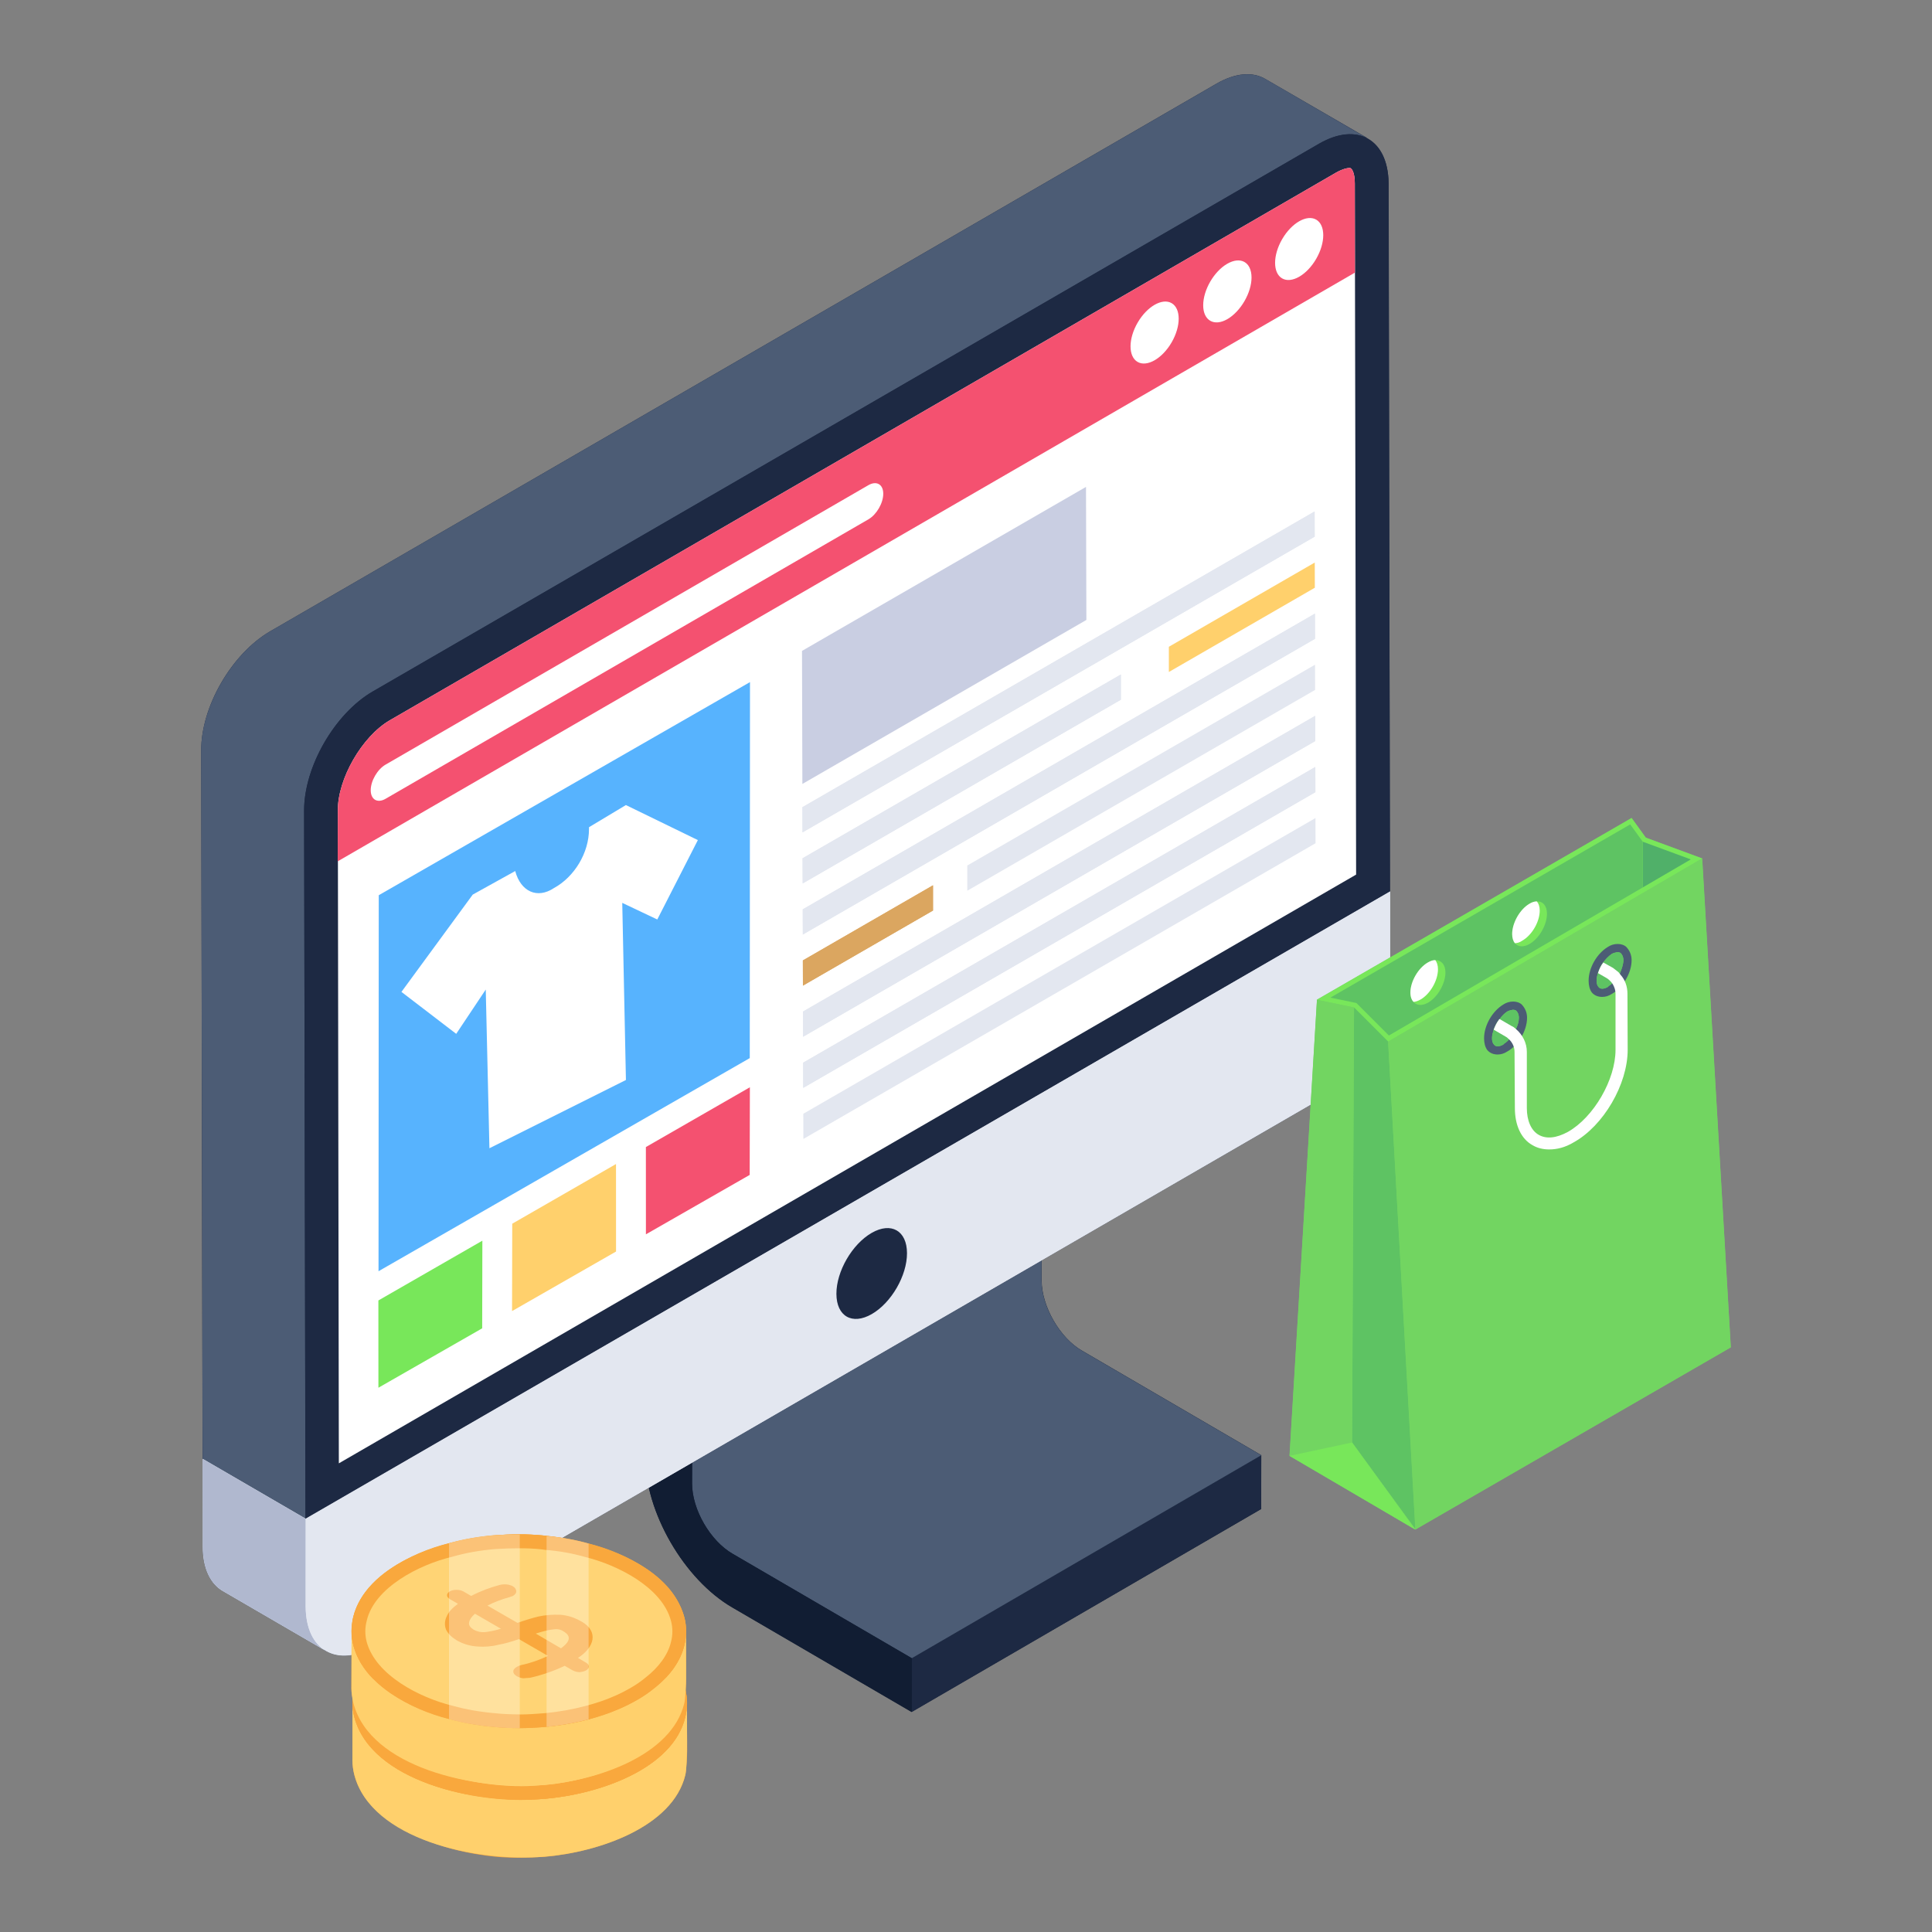 <svg id="Layer_1" enable-background="new 0 0 52 52" height="512" viewBox="0 0 52 52" width="512" xmlns="http://www.w3.org/2000/svg"><rect x="0" y="0" width="52" height="52" fill="#808080" stroke="none"/><g id="_Web_Shopping"><g id="_x37_1"><g><g><g><g><path d="m33.946 39.165v1.45l-9.41 5.46-4.82-2.81c-1.3-.75-2.36-2.57-2.35-4.07l.01-3.76 1.26.73v.01l9.41-5.48-.01 3.77c0 .69.49 1.55 1.09 1.89z" fill="#111d33"/></g></g><g><g><path d="m24.542 44.631 9.406-5.466-.004 1.449-9.406 5.466z" fill="#1d2943"/></g></g><g><g><path d="m33.947 39.168-9.405 5.463-4.82-2.81c-.605-.347-1.094-1.192-1.094-1.895l.009-3.755 9.405-5.472-.009 3.764c0 .694.489 1.548 1.094 1.895z" fill="#4c5c75"/></g></g><g><g><path d="m18.637 36.168-.011 3.76c-.002.698.491 1.545 1.093 1.893l4.823 2.811-.004 1.449-4.823-2.811c-1.301-.751-2.354-2.575-2.35-4.07l.011-3.76z" fill="#111d33"/></g></g><g><path d="m37.416 26.355c0 1.18-.83 2.62-1.85 3.21l-25.47 14.74c-.56.32-1.06.33-1.4.07.02.03.05.05.07.06l-2.77-1.61c-.33-.19-.54-.61-.54-1.19l-.04-21.43c-.01-1.18.82-2.61 1.85-3.21l25.47-14.74c.52-.3.98-.33 1.32-.13l2.78 1.61c-.02-.01-.05-.03-.08-.03.37.17.61.6.62 1.23z" fill="#1d2943"/></g><g><path d="m5.414 20.209c-.007-1.18.826-2.615 1.848-3.212l25.473-14.74c.518-.301.983-.328 1.324-.131l2.772 1.612c-.341-.197-.806-.171-1.324.125l-25.473 14.746c-1.022.59-1.855 2.032-1.848 3.212l.039 21.421c.006.59.21.996.544 1.193l-2.773-1.612c-.334-.19-.537-.603-.537-1.186z" fill="#4c5c75"/></g><g><path d="m35.508 3.867c1.025-.592 1.861-.116 1.864 1.067l.044 21.421c.003 1.178-.827 2.616-1.852 3.208l-25.472 14.743c-1.025.592-1.861.116-1.864-1.062l-.044-21.421c-.003-1.183.827-2.621 1.852-3.212z" fill="#1d2943"/></g><g><path d="m37.416 23.995v2.36c0 1.18-.83 2.62-1.85 3.21l-25.47 14.74c-.56.32-1.06.33-1.4.07.02.03.05.05.07.06l-2.77-1.61c-.33-.19-.54-.61-.54-1.19v-2.37l2.77 1.61z" fill="#e3e7f0"/></g><g><path d="m8.226 43.242.003-2.362-2.774-1.614.005 2.37c0 .583.203.996.537 1.186l2.773 1.612c-.334-.197-.537-.603-.544-1.193z" fill="#b0b8cf"/></g><g><path d="m37.416 23.992v2.364c.003 1.178-.827 2.616-1.852 3.208l-25.472 14.743c-1.025.592-1.861.116-1.864-1.062l0-2.363z" fill="#e3e7f0"/></g><g><path d="m23.459 33.185c.526-.304.951-.062.953.543.002.605-.421 1.336-.947 1.64-.526.304-.951.062-.953-.543-.002-.605.421-1.336.947-1.64z" fill="#1d2943"/></g><g><path d="m36.5 23.54-27.38 15.846-.027-17.564c-.009-.859.651-1.998 1.392-2.432l25.473-14.743c.208-.118.334-.127.38-.127.054.018.127.136.127.416z" fill="#fff"/></g><g><path d="m36.469 7.337-27.38 15.846.004-1.361c-.009-.859.651-1.998 1.392-2.432l25.473-14.743c.208-.118.334-.127.38-.127.054.018.127.136.127.416z" fill="#f45170"/></g><g><g><g><ellipse cx="31.088" cy="8.967" fill="#fff" rx=".914" ry=".529" transform="matrix(.502 -.865 .865 .502 7.714 31.34)"/></g></g><g><g><path d="m33.03 7.1c.361-.208.654-.047.655.368.001.409-.29.913-.651 1.122-.356.205-.649.038-.65-.371-.001-.414.29-.913.646-1.119z" fill="#fff"/></g></g><g><g><ellipse cx="34.981" cy="6.719" fill="#fff" rx=".914" ry=".529" transform="matrix(.502 -.865 .865 .502 11.595 33.588)"/></g></g></g><g><g><path d="m23.372 13.059c.219-.127.4-.024.401.228s-.179.563-.398.69l-12.996 7.522c-.219.127-.4.024-.401-.228-.001-.252.179-.563.398-.69z" fill="#fff"/></g></g><g><g><g><path d="m10.184 35.002 2.799-1.609-.005 2.359-2.793 1.599z" fill="#78e75a"/></g></g><g><g><path d="m13.787 32.936 2.793-1.606.001 2.355-2.799 1.603z" fill="#ffd06c"/></g></g><g><g><path d="m10.194 24.095 9.992-5.736-.006 10.12-9.992 5.736z" fill="#57b3fe"/></g></g><g><g><path d="m17.384 30.873 2.799-1.609-.005 2.359-2.793 1.599z" fill="#f45170"/></g></g><g><g><path d="m30.168 18.154-8.566 4.946.002.678 8.564-4.945z" fill="#e3e7f0"/></g></g><g><g><path d="m31.46 18.087 3.929-2.268-.002-.678-3.927 2.267z" fill="#ffd06c"/></g></g><g><g><path d="m35.383 13.766.002.678-13.785 7.959-.002-.678z" fill="#e3e7f0"/></g></g><g enable-background="new"><g><g><path d="m35.406 22.018.002.678-13.785 7.959-.002-.678z" fill="#e3e7f0"/></g></g><g><g><path d="m35.402 20.643.002.678-13.785 7.959-.002-.678z" fill="#e3e7f0"/></g></g><g><g><path d="m35.398 19.267.002.678-13.785 7.959-.002-.678z" fill="#e3e7f0"/></g></g><g><g><path d="m26.035 23.974 9.361-5.405-.002-.678-9.359 5.404z" fill="#e3e7f0"/></g></g><g><g><path d="m25.112 23.828-3.503 2.022.002.678 3.501-2.021z" fill="#dba660"/></g></g><g><g><path d="m35.391 16.516.002.678-13.785 7.959-.002-.678z" fill="#e3e7f0"/></g></g></g><g><g><path d="m29.23 13.105.01 3.581-7.644 4.414-.01-3.581z" fill="#c9cee2"/></g></g></g><g><g><path d="m17.691 24.748-.943-.447.099 4.767-3.674 1.837-.099-4.271-.795 1.192-1.474-1.129 1.919-2.619 1.143-.634c.15.558.596.756 1.043.458.546-.298.943-.943.943-1.589v-.049l.993-.596 1.937.943z" fill="#fff"/></g></g></g><path d="m18.496 47.105c0 .12-.02.55-.05.67-.33 1.386-2.334 2.08-3.78 2.2-.44.03-.88.04-1.32 0-1.496-.145-3.45-.825-3.81-2.2-.03-.13-.05-.26-.05-.4v-1.51c0-.05.01-.09.01-.13-.02-.09-.04-.19-.04-.29l.01-1.52c0-.05.01-.1.01-.15.01-.09.01-.17.03-.25.399-1.556 2.771-2.23 4.48-2.23 1.471 0 3.71.59 4.31 1.92.05.1.09.2.12.31.04.13.05.27.05.4v1.25c0 .06 0 .21-.01.35.02.11.04.22.03.33z" fill="#f9a83d"/><g><g><g><g><path d="m18.49 45.849c-.005.542.027 1.624-.046 1.928-.343 1.403-2.338 2.075-3.779 2.195-1.864.157-4.677-.468-5.126-2.198-.035-.131-.053-.262-.053-.395l.002-1.535c0 .124.018.251.051.375.447 1.722 3.251 2.362 5.128 2.195 1.431-.12 3.433-.789 3.777-2.195.03-.122.046-.246.046-.37z" fill="#ffd06c"/></g><g><path d="m18.44 45.454c.066.254.067.512.004.766-.341 1.391-2.313 2.072-3.778 2.195-1.881.16-4.677-.479-5.128-2.197-.067-.253-.067-.512-.006-.765.34-1.37 2.278-2.069 3.781-2.197.437-.036.882-.036 1.321.001 1.438.124 3.442.795 3.805 2.197z" fill="#f9a83d"/></g><g><path d="m18.443 46.221c-.319 1.351-2.251 2.048-3.706 2.188-.022 0-.045.007-.067.007-.216.015-.432.03-.655.03-1.657 0-4.048-.644-4.479-2.225-.067-.253-.067-.513 0-.766.24-1.032 1.545-1.743 2.575-1.987.387-.112.789-.179 1.205-.216.231-.015.469-.022.699-.022.201 0 .417.007.618.03.037 0 .067.007.104.015.387.03.766.097 1.131.201 1.027.25 2.296.94 2.575 1.979.067.253.067.513 0.0.766z" fill="#f9a83d"/></g><g><path d="m14.016 48.074c-1.462 0-3.743-.563-4.12-1.951-.05-.189-.05-.382.001-.573.205-.886 1.412-1.51 2.301-1.72.361-.104.732-.17 1.153-.207.214-.014.444-.021.666-.021.187 0 .389.007.577.028l.116.016c.364.028.72.091 1.057.188.894.219 2.078.822 2.318 1.718.051.19.051.384-0.0.574-.277 1.176-2.092 1.789-3.381 1.913-.264.021-.472.036-.686.036z" fill="#ffd475"/></g><g><g><path d="m15.904 46.241c.075-.123.089-.246.055-.363-.041-.116-.137-.219-.281-.301-.185-.109-.376-.171-.582-.185-.199-.007-.39.007-.582.048-.164.041-.349.096-.561.171l-.808-.465c.185-.096.383-.171.589-.226l.096-.034c.069-.041.096-.089.089-.137-.007-.048-.034-.089-.089-.123-.103-.055-.233-.068-.363-.034-.253.068-.513.164-.76.294l-.212-.123c-.055-.027-.11-.041-.185-.041-.068 0-.13.014-.178.041-.048.027-.075.068-.075.103 0 .041.027.075.082.109l.212.123c-.151.109-.253.219-.301.335-.062.123-.062.246-.021.356.055.116.157.212.294.294.171.096.349.151.554.164.185.014.383 0 .568-.048.157-.027.349-.082.548-.151l.78.452c-.219.103-.459.192-.719.246-.048.014-.082.027-.116.048-.062.034-.103.082-.096.13 0 .048.034.089.096.123.048.027.103.048.171.055l.185-.014c.329-.075.643-.185.931-.322l.212.123c.055.027.123.048.185.048.068-.007.13-.021.178-.048.048-.027.075-.068.075-.103 0-.041-.027-.075-.075-.103l-.219-.13c.151-.096.26-.205.322-.315zm-3.128-.445c-.096-.062-.144-.123-.123-.205.014-.075.068-.151.157-.226l.698.404c-.157.048-.301.075-.411.089-.13.014-.226-.014-.322-.062zm2.348.5-.678-.397c.171-.055.328-.096.445-.109.123-.021.212-.007.287.041.144.082.287.219-.055.465z" fill="#f9a83d"/></g></g></g></g><g><g><g><path d="m18.464 43.918.003 1.254c0 .124-.019.549-.049.674-.343 1.403-2.338 2.075-3.779 2.195-1.873.158-4.678-.473-5.126-2.198-.035-.131-.053-.262-.053-.395l.002-1.535c0 .124.018.251.051.375.362 1.396 2.365 2.075 3.804 2.195.439.039.885.039 1.324 0 .715-.06 1.409-.221 2.011-.485.179-.074.347-.156.503-.248.159-.092.303-.191.43-.292.453-.352.731-.756.832-1.17.03-.122.046-.246.046-.37z" fill="#ffd06c"/></g><g><path d="m18.414 43.523c.066.254.067.512.004.766-.102.414-.379.817-.832 1.168-.127.103-.271.2-.43.292-.157.091-.325.175-.503.25-.604.263-1.298.425-2.013.485-.439.037-.885.038-1.322 0-1.448-.123-3.439-.798-3.805-2.197-.067-.253-.067-.512-.006-.765.34-1.37 2.278-2.069 3.781-2.197.437-.036.882-.036 1.321.001 1.447.125 3.441.792 3.805 2.197z" fill="#f9a83d"/></g><g><path d="m18.417 44.29c-.097.409-.379.818-.833 1.168-.126.104-.268.201-.424.29-.156.089-.327.179-.506.253-.253.112-.528.201-.811.275-.365.097-.744.164-1.131.201-.022 0-.045.007-.067.007-.216.015-.432.03-.655.03-.223 0-.446-.007-.67-.03-.424-.037-.841-.104-1.235-.216-1.034-.251-2.292-.943-2.575-1.979-.067-.253-.067-.513 0-.766.24-1.032 1.545-1.743 2.575-1.987.387-.112.789-.179 1.205-.216.231-.015.469-.022.699-.022.201 0 .417.007.618.03.037 0 .067.007.104.015.387.03.766.097 1.131.201 1.037.252 2.297.944 2.575 1.979.067.253.067.513 0 .766z" fill="#f9a83d"/></g><g><path d="m13.99 46.143c-.211 0-.422-.007-.633-.028-.44-.038-.822-.105-1.17-.203-.899-.219-2.074-.826-2.317-1.719-.05-.189-.05-.382.001-.573.206-.889 1.412-1.51 2.301-1.72.361-.104.732-.17 1.153-.207.214-.014.444-.021.666-.021.187 0 .389.007.577.028l.116.016c.364.028.72.091 1.057.188.898.22 2.079.826 2.318 1.718.051.19.051.384-0.0.574-.081.342-.329.683-.7.969-.12.098-.244.183-.382.262-.143.082-.3.165-.464.233-.224.099-.471.182-.762.258-.343.091-.703.155-1.072.191-.264.021-.472.036-.686.036z" fill="#ffd475"/></g><g><g><path d="m15.653 43.646c-.185-.109-.376-.171-.582-.185-.199-.007-.39.007-.582.048-.164.041-.349.096-.561.171l-.808-.465c.185-.096.383-.171.589-.226l.096-.034c.069-.041.096-.089.089-.137-.007-.048-.034-.089-.089-.123-.103-.055-.233-.068-.363-.034-.253.068-.513.164-.76.294l-.212-.123c-.055-.027-.11-.041-.185-.041-.068 0-.13.014-.178.041-.048.027-.075.068-.075.103 0 .041.027.075.082.109l.212.123c-.151.109-.253.219-.301.335-.062.123-.062.246-.021.356.055.116.157.212.294.294.171.096.349.151.554.164.185.014.383 0 .568-.048.157-.027.349-.082.548-.151l.78.452c-.219.103-.459.192-.719.246-.048.014-.082.027-.116.048-.062.034-.103.082-.096.13 0 .048.034.089.096.123.048.027.103.048.171.055l.185-.014c.329-.075.643-.185.931-.322l.212.123c.055.027.123.048.185.048.068-.007.13-.021.178-.048.048-.027.075-.068.075-.103 0-.041-.027-.075-.075-.103l-.219-.13c.445-.283.564-.711.096-.979zm-2.902.219c-.096-.062-.144-.123-.123-.205.014-.075.068-.151.157-.226l.698.404c-.157.048-.301.075-.411.089-.13.014-.226-.014-.322-.062zm2.348.5-.678-.397c.171-.055.328-.096.445-.109.123-.021.212-.007.287.041.144.082.287.219-.055.465z" fill="#f9a83d"/></g></g><g opacity=".3"><g><path d="m13.99 41.299v5.216c-.223 0-.446-.007-.67-.03-.424-.037-.841-.104-1.235-.216v-4.732c.387-.112.789-.179 1.205-.216.231-.015.469-.022.699-.022z" fill="#fff"/></g><g><path d="m15.842 41.545v4.732c-.365.097-.744.164-1.131.201v-5.134c.387.03.766.097 1.131.201z" fill="#fff"/></g></g></g></g></g></g><g><g><path d="m30.168 18.154-8.566 4.946.002.678 8.564-4.945z" fill="#e3e7f0"/></g></g><g><g><path d="m35.383 13.766.002.678-13.785 7.959-.002-.678z" fill="#e3e7f0"/></g></g><g><g><path d="m35.402 20.643.002.678-13.785 7.959-.002-.678z" fill="#e3e7f0"/></g></g><g><g><path d="m35.398 19.267.002.678-13.785 7.959-.002-.678z" fill="#e3e7f0"/></g></g><g><g><path d="m25.112 23.828-3.503 2.022.002.678 3.501-2.021z" fill="#dba660"/></g></g><g><g><path d="m35.391 16.516.002.678-13.785 7.959-.002-.678z" fill="#e3e7f0"/></g></g><path d="m46.586 36.265-8.49 4.9-3.39-1.98.74-12.28 8.47-4.89.38.53 1.52.56z" fill="#72d561"/><g><g><g><path d="m35.448 26.909 8.466-4.891.383.528 1.516.559-8.451 4.93-.919-.919z" fill="#78e75a"/></g><g><g><path d="m44.214 22.654v1.232l1.294-.755z" fill="#50b069"/></g><g><path d="m43.877 22.189-8.069 4.662.699.145.875.875 6.832-3.985v-1.232z" fill="#5ec363"/></g></g><g><path d="m38.097 41.156-1.705-2.329.052-11.711.917.917z" fill="#5ec363"/></g><g><path d="m36.443 27.116-.995-.207-.738 12.275 3.384 1.986-1.703-2.345z" fill="#72d561"/></g><g><path d="m45.812 23.105-8.451 4.93.732 13.135 8.49-4.907z" fill="#72d561"/></g><g><path d="m34.71 39.184 1.681-.359 1.703 2.345z" fill="#78e75a"/></g><g><g><g><g><path d="m38.904 26.174c0 .299-.208.664-.468.813-.163.091-.306.078-.39-.02-.052-.052-.085-.137-.085-.254 0-.293.208-.657.468-.807.078-.046.143-.065.202-.065.163 0 .273.124.273.332z" fill="#78e75a"/></g></g><g><g><path d="m41.637 24.593c0 .299-.208.664-.468.813-.169.098-.312.078-.397-.019-.046-.059-.072-.143-.072-.247 0-.299.208-.664.462-.813.072-.046.143-.065.202-.065.163-.007.273.117.273.332z" fill="#78e75a"/></g></g></g><g><g><g><path d="m38.703 26.089c0 .299-.208.664-.468.813-.072.039-.13.059-.189.065-.052-.052-.085-.137-.085-.254 0-.293.208-.657.468-.807.078-.046.143-.065.202-.065.046.059.072.143.072.247z" fill="#fff"/></g></g><g><g><path d="m41.442 24.508c0 .299-.208.664-.475.813-.065.046-.137.065-.195.065-.046-.059-.072-.143-.072-.247 0-.299.208-.664.462-.813.072-.046.143-.065.202-.065.046.052.078.137.078.247z" fill="#fff"/></g></g></g></g></g><g><g><g><g><g><g><path d="m43.782 25.496c-.062-.062-.151-.089-.24-.089-.098 0-.187.027-.267.08-.294.178-.517.561-.517.908 0 .125.027.24.089.321.071.08.169.116.276.116.089 0 .178-.027.258-.08.294-.16.534-.561.534-.908 0-.142-.053-.258-.134-.347zm-.187.712c0 .009-.009.009-.009.018-.071.098-.125.178-.196.24l-.009.009c-.027.027-.053.045-.08.062-.009.009-.018.018-.027.027-.107.062-.205.062-.249 0-.036-.036-.053-.098-.053-.169 0-.08.018-.142.036-.205.036-.107.08-.205.143-.285.062-.089.151-.178.232-.232.045-.027.107-.036.142-.045h.018c.027 0 .071.009.089.036.027.027.062.089.062.178-0.0.107-.045.24-.098.365z" fill="#4c5c75"/></g></g></g></g></g></g><g><g><g><g><g><g><path d="m40.968 27.046c-.062-.062-.151-.089-.24-.089-.098 0-.187.027-.267.08-.294.178-.517.561-.517.908 0 .125.027.24.089.321.071.08.169.116.276.116.089 0 .178-.027.258-.08.294-.16.534-.561.534-.908 0-.142-.053-.258-.134-.347zm-.169.65c0 .018-.009.045-.018.062 0 .009-.009.009-.009.018-.053.08-.098.142-.16.196-.009.018-.018.036-.036.045l-.009.009c-.027.027-.053.045-.08.062-.009.009-.018.018-.027.027-.107.062-.205.062-.249 0-.036-.036-.053-.098-.053-.169 0-.08.018-.142.036-.205 0-.009.009-.018.009-.027.036-.098.08-.187.134-.258.009-.009.009-.018.027-.027.053-.08.134-.16.205-.205.045-.027.107-.036.143-.045h.018c.027 0 .071.009.089.036.027.027.062.089.062.178 0.0.089-.027.196-.08.303z" fill="#4c5c75"/></g></g></g></g></g></g><g><path d="m43.595 26.209c0 .009-.009.009-.009.018-.071.098-.125.178-.196.24l-.009.009c-.027.027-.053.045-.08.062-.009.009-.018.018-.027.027-.107.062-.205.062-.249 0-.036-.036-.053-.098-.053-.169 0-.08.018-.142.036-.205.036-.107.08-.205.143-.285.062-.089.151-.178.232-.232.045-.027.107-.036.142-.045h.018c.027 0 .071.009.089.036.027.027.062.089.062.178-0.0.107-.045.24-.098.365z" fill="#5ec363"/></g><g><path d="m40.799 27.696c0 .018-.009.045-.018.062 0 .009-.009.009-.009.018-.053.08-.098.142-.16.196-.009.018-.018.036-.036.045l-.009.009c-.027.027-.053.045-.08.062-.009.009-.018.018-.027.027-.107.062-.205.062-.249 0-.036-.036-.053-.098-.053-.169 0-.08.018-.142.036-.205 0-.009.009-.018.009-.027.036-.098.08-.187.134-.258.009-.009.009-.018.027-.027.053-.08.134-.16.205-.205.045-.027.107-.036.143-.045h.018c.027 0 .071.009.089.036.027.027.062.089.062.178 0.0.089-.027.196-.08.303z" fill="#5ec363"/></g><g><g><g><path d="m43.809 28.257c0 .926-.65 2.048-1.46 2.493-.223.134-.445.187-.65.187-.169 0-.321-.036-.454-.116-.303-.169-.472-.534-.472-.997l-.009-1.514c0-.125-.053-.249-.151-.338-.027-.027-.053-.053-.089-.071l-.321-.187c.036-.098.08-.187.134-.258.009-.009.009-.018.027-.027l.321.187c.045.018.08.045.116.08.178.151.294.374.294.614v1.514c0 .338.116.606.321.721.205.116.472.089.784-.08.695-.392 1.282-1.407 1.282-2.208v-1.514c0-.089-.027-.169-.071-.249-.009-.009-.009-.018-.018-.027-.018-.027-.036-.045-.053-.062-.027-.027-.053-.053-.098-.08l-.232-.134c.036-.107.08-.205.143-.285l.258.143c.036.027.071.053.116.089.027.018.053.045.071.071.009.009.009.018.018.027.125.134.187.321.187.508z" fill="#fff"/></g></g></g></g></g></g></svg>